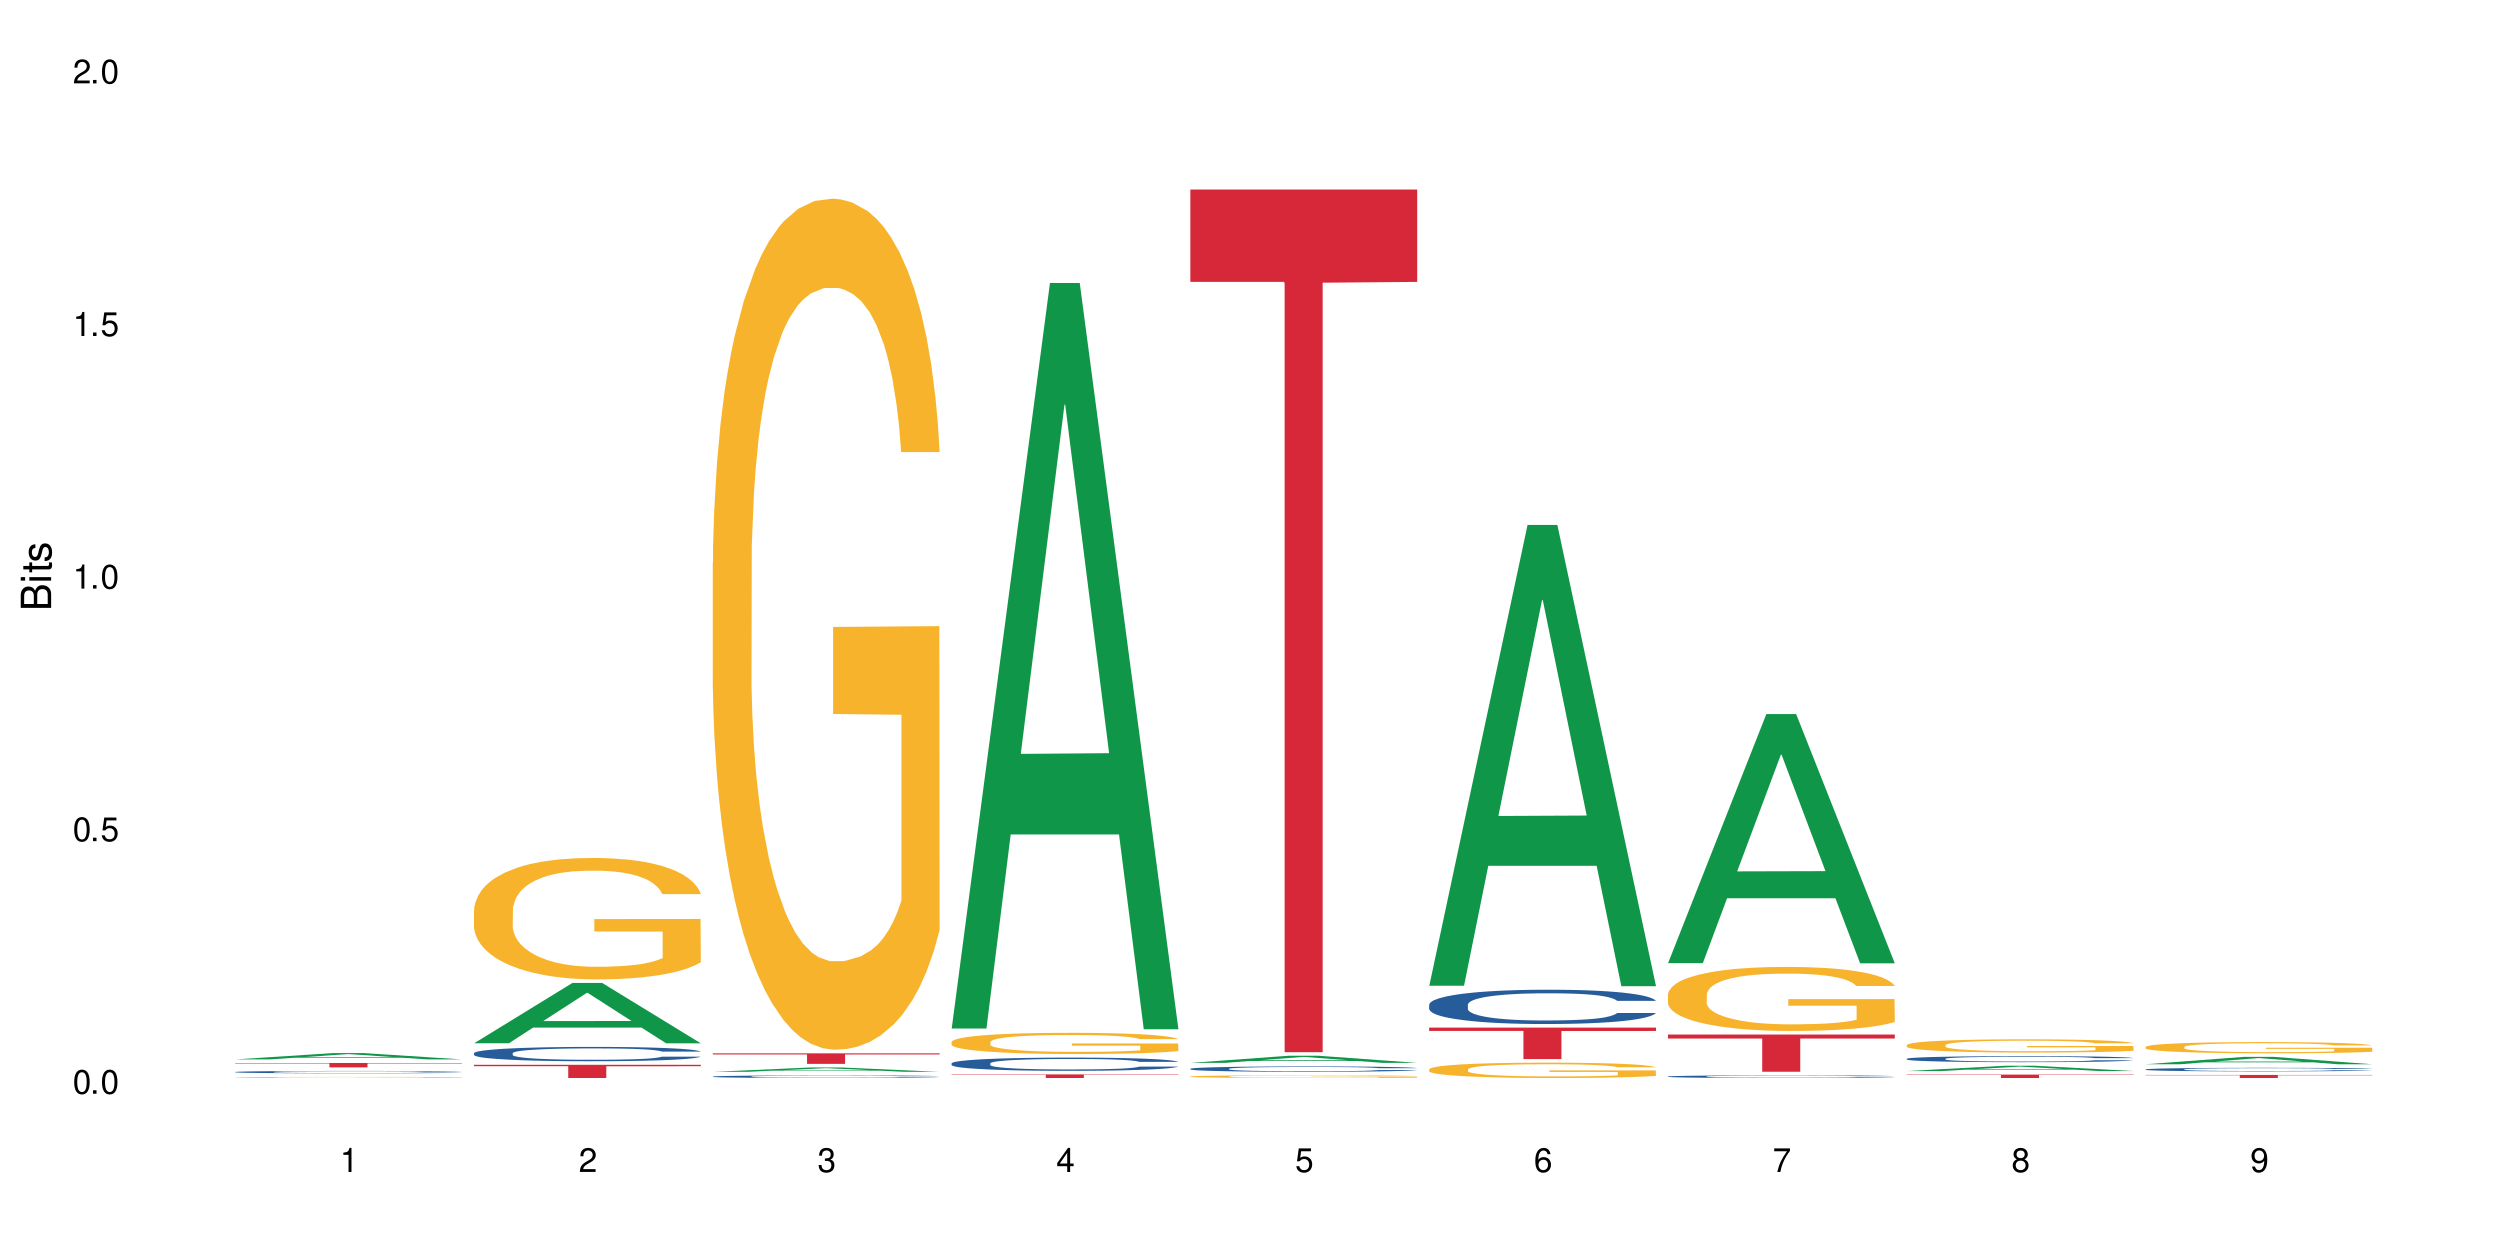<?xml version="1.0" encoding="UTF-8"?>
<svg xmlns="http://www.w3.org/2000/svg" xmlns:xlink="http://www.w3.org/1999/xlink" width="720" height="360" viewBox="0 0 720 360">
<defs>
<g>
<g id="glyph-0-0">
</g>
<g id="glyph-0-1">
<path d="M 2.641 -6.938 C 2 -6.938 1.422 -6.656 1.078 -6.172 C 0.641 -5.562 0.406 -4.641 0.406 -3.359 C 0.406 -1.016 1.188 0.219 2.641 0.219 C 4.078 0.219 4.859 -1.016 4.859 -3.297 C 4.859 -4.641 4.656 -5.547 4.203 -6.172 C 3.844 -6.656 3.281 -6.938 2.641 -6.938 Z M 2.641 -6.188 C 3.547 -6.188 4 -5.25 4 -3.375 C 4 -1.406 3.562 -0.484 2.625 -0.484 C 1.734 -0.484 1.281 -1.438 1.281 -3.344 C 1.281 -5.25 1.734 -6.188 2.641 -6.188 Z M 2.641 -6.188 "/>
</g>
<g id="glyph-0-2">
<path d="M 1.828 -1 L 0.828 -1 L 0.828 0 L 1.828 0 Z M 1.828 -1 "/>
</g>
<g id="glyph-0-3">
<path d="M 4.562 -6.797 L 1.062 -6.797 L 0.547 -3.094 L 1.328 -3.094 C 1.719 -3.562 2.047 -3.734 2.578 -3.734 C 3.484 -3.734 4.062 -3.109 4.062 -2.094 C 4.062 -1.125 3.484 -0.531 2.578 -0.531 C 1.828 -0.531 1.375 -0.906 1.188 -1.672 L 0.328 -1.672 C 0.453 -1.109 0.547 -0.844 0.75 -0.594 C 1.125 -0.078 1.828 0.219 2.594 0.219 C 3.969 0.219 4.922 -0.781 4.922 -2.219 C 4.922 -3.562 4.031 -4.484 2.719 -4.484 C 2.25 -4.484 1.859 -4.359 1.469 -4.062 L 1.734 -5.969 L 4.562 -5.969 Z M 4.562 -6.797 "/>
</g>
<g id="glyph-0-4">
<path d="M 2.484 -4.938 L 2.484 0 L 3.328 0 L 3.328 -6.938 L 2.766 -6.938 C 2.469 -5.875 2.281 -5.734 0.984 -5.562 L 0.984 -4.938 Z M 2.484 -4.938 "/>
</g>
<g id="glyph-0-5">
<path d="M 4.859 -0.828 L 1.281 -0.828 C 1.359 -1.406 1.672 -1.781 2.5 -2.281 L 3.469 -2.828 C 4.406 -3.344 4.906 -4.062 4.906 -4.906 C 4.906 -5.484 4.672 -6.031 4.266 -6.406 C 3.859 -6.766 3.375 -6.938 2.719 -6.938 C 1.859 -6.938 1.219 -6.625 0.844 -6.031 C 0.609 -5.672 0.5 -5.234 0.484 -4.531 L 1.328 -4.531 C 1.359 -5.016 1.406 -5.281 1.531 -5.516 C 1.75 -5.938 2.188 -6.203 2.703 -6.203 C 3.469 -6.203 4.031 -5.641 4.031 -4.891 C 4.031 -4.344 3.719 -3.859 3.125 -3.516 L 2.234 -3 C 0.812 -2.172 0.406 -1.531 0.328 -0.016 L 4.859 -0.016 Z M 4.859 -0.828 "/>
</g>
<g id="glyph-0-6">
<path d="M 2.125 -3.188 L 2.578 -3.188 C 3.5 -3.188 3.984 -2.766 3.984 -1.922 C 3.984 -1.062 3.469 -0.531 2.594 -0.531 C 1.656 -0.531 1.203 -1 1.156 -2.016 L 0.312 -2.016 C 0.344 -1.453 0.438 -1.094 0.609 -0.781 C 0.953 -0.109 1.625 0.219 2.547 0.219 C 3.953 0.219 4.859 -0.625 4.859 -1.938 C 4.859 -2.828 4.516 -3.297 3.703 -3.594 C 4.344 -3.844 4.656 -4.328 4.656 -5.031 C 4.656 -6.219 3.875 -6.938 2.578 -6.938 C 1.203 -6.938 0.484 -6.172 0.453 -4.703 L 1.297 -4.703 C 1.312 -5.125 1.344 -5.359 1.453 -5.578 C 1.641 -5.969 2.062 -6.203 2.594 -6.203 C 3.344 -6.203 3.797 -5.75 3.797 -5 C 3.797 -4.516 3.609 -4.219 3.25 -4.047 C 3.016 -3.953 2.703 -3.922 2.125 -3.906 Z M 2.125 -3.188 "/>
</g>
<g id="glyph-0-7">
<path d="M 3.141 -1.672 L 3.141 0 L 3.984 0 L 3.984 -1.672 L 4.984 -1.672 L 4.984 -2.438 L 3.984 -2.438 L 3.984 -6.938 L 3.359 -6.938 L 0.266 -2.578 L 0.266 -1.672 Z M 3.141 -2.438 L 1 -2.438 L 3.141 -5.5 Z M 3.141 -2.438 "/>
</g>
<g id="glyph-0-8">
<path d="M 4.781 -5.125 C 4.609 -6.266 3.891 -6.938 2.844 -6.938 C 2.094 -6.938 1.422 -6.578 1.031 -5.953 C 0.594 -5.266 0.406 -4.422 0.406 -3.172 C 0.406 -2 0.578 -1.25 0.984 -0.641 C 1.359 -0.078 1.953 0.219 2.703 0.219 C 3.984 0.219 4.922 -0.75 4.922 -2.094 C 4.922 -3.375 4.062 -4.281 2.844 -4.281 C 2.172 -4.281 1.641 -4.031 1.281 -3.516 C 1.281 -5.234 1.828 -6.188 2.797 -6.188 C 3.391 -6.188 3.797 -5.797 3.938 -5.125 Z M 2.734 -3.531 C 3.547 -3.531 4.062 -2.953 4.062 -2.031 C 4.062 -1.156 3.484 -0.531 2.703 -0.531 C 1.922 -0.531 1.328 -1.188 1.328 -2.078 C 1.328 -2.938 1.906 -3.531 2.734 -3.531 Z M 2.734 -3.531 "/>
</g>
<g id="glyph-0-9">
<path d="M 4.984 -6.797 L 0.438 -6.797 L 0.438 -5.969 L 4.109 -5.969 C 2.5 -3.656 1.828 -2.234 1.328 0 L 2.219 0 C 2.594 -2.172 3.453 -4.047 4.984 -6.094 Z M 4.984 -6.797 "/>
</g>
<g id="glyph-0-10">
<path d="M 3.75 -3.656 C 4.469 -4.094 4.688 -4.438 4.688 -5.078 C 4.688 -6.172 3.844 -6.938 2.641 -6.938 C 1.438 -6.938 0.594 -6.172 0.594 -5.094 C 0.594 -4.438 0.812 -4.094 1.516 -3.656 C 0.734 -3.266 0.359 -2.703 0.359 -1.922 C 0.359 -0.656 1.281 0.219 2.641 0.219 C 3.984 0.219 4.922 -0.656 4.922 -1.922 C 4.922 -2.703 4.531 -3.266 3.75 -3.656 Z M 2.641 -6.188 C 3.359 -6.188 3.812 -5.75 3.812 -5.062 C 3.812 -4.406 3.344 -3.984 2.641 -3.984 C 1.922 -3.984 1.453 -4.406 1.453 -5.078 C 1.453 -5.75 1.922 -6.188 2.641 -6.188 Z M 2.641 -3.266 C 3.484 -3.266 4.062 -2.719 4.062 -1.906 C 4.062 -1.078 3.484 -0.531 2.625 -0.531 C 1.797 -0.531 1.219 -1.094 1.219 -1.906 C 1.219 -2.719 1.781 -3.266 2.641 -3.266 Z M 2.641 -3.266 "/>
</g>
<g id="glyph-0-11">
<path d="M 0.516 -1.578 C 0.672 -0.453 1.406 0.219 2.438 0.219 C 3.188 0.219 3.859 -0.141 4.266 -0.766 C 4.688 -1.453 4.891 -2.297 4.891 -3.547 C 4.891 -4.719 4.703 -5.453 4.312 -6.078 C 3.938 -6.641 3.344 -6.938 2.594 -6.938 C 1.297 -6.938 0.359 -5.969 0.359 -4.625 C 0.359 -3.344 1.234 -2.453 2.453 -2.453 C 3.094 -2.453 3.578 -2.672 4.016 -3.203 C 4 -1.484 3.469 -0.531 2.5 -0.531 C 1.906 -0.531 1.484 -0.906 1.359 -1.578 Z M 2.578 -6.203 C 3.375 -6.203 3.969 -5.531 3.969 -4.641 C 3.969 -3.797 3.391 -3.188 2.547 -3.188 C 1.734 -3.188 1.234 -3.766 1.234 -4.688 C 1.234 -5.562 1.797 -6.203 2.578 -6.203 Z M 2.578 -6.203 "/>
</g>
<g id="glyph-1-0">
</g>
<g id="glyph-1-1">
<path d="M 0 -0.953 L 0 -4.891 C 0 -5.719 -0.234 -6.344 -0.734 -6.797 C -1.188 -7.234 -1.812 -7.469 -2.5 -7.469 C -3.547 -7.469 -4.188 -7 -4.625 -5.875 C -4.984 -6.688 -5.625 -7.094 -6.531 -7.094 C -7.172 -7.094 -7.734 -6.859 -8.141 -6.391 C -8.562 -5.922 -8.75 -5.344 -8.75 -4.5 L -8.75 -0.953 Z M -4.984 -2.062 L -7.766 -2.062 L -7.766 -4.219 C -7.766 -4.844 -7.688 -5.203 -7.453 -5.5 C -7.219 -5.812 -6.859 -5.969 -6.375 -5.969 C -5.891 -5.969 -5.531 -5.812 -5.297 -5.5 C -5.062 -5.203 -4.984 -4.844 -4.984 -4.219 Z M -0.984 -2.062 L -4 -2.062 L -4 -4.781 C -4 -5.766 -3.438 -6.359 -2.484 -6.359 C -1.547 -6.359 -0.984 -5.766 -0.984 -4.781 Z M -0.984 -2.062 "/>
</g>
<g id="glyph-1-2">
<path d="M -6.281 -1.797 L -6.281 -0.797 L 0 -0.797 L 0 -1.797 Z M -8.75 -1.797 L -8.75 -0.797 L -7.484 -0.797 L -7.484 -1.797 Z M -8.75 -1.797 "/>
</g>
<g id="glyph-1-3">
<path d="M -6.281 -3.047 L -6.281 -2.016 L -8.016 -2.016 L -8.016 -1.016 L -6.281 -1.016 L -6.281 -0.172 L -5.469 -0.172 L -5.469 -1.016 L -0.719 -1.016 C -0.078 -1.016 0.281 -1.453 0.281 -2.234 C 0.281 -2.5 0.25 -2.719 0.188 -3.047 L -0.641 -3.047 C -0.609 -2.906 -0.594 -2.766 -0.594 -2.562 C -0.594 -2.141 -0.719 -2.016 -1.156 -2.016 L -5.469 -2.016 L -5.469 -3.047 Z M -6.281 -3.047 "/>
</g>
<g id="glyph-1-4">
<path d="M -4.531 -5.25 C -5.766 -5.25 -6.469 -4.422 -6.469 -2.969 C -6.469 -1.516 -5.719 -0.562 -4.547 -0.562 C -3.562 -0.562 -3.094 -1.062 -2.734 -2.562 L -2.516 -3.484 C -2.344 -4.188 -2.094 -4.469 -1.641 -4.469 C -1.047 -4.469 -0.641 -3.875 -0.641 -3 C -0.641 -2.453 -0.797 -2 -1.062 -1.75 C -1.25 -1.594 -1.422 -1.531 -1.875 -1.469 L -1.875 -0.406 C -0.422 -0.453 0.281 -1.266 0.281 -2.922 C 0.281 -4.5 -0.5 -5.516 -1.719 -5.516 C -2.656 -5.516 -3.172 -4.984 -3.469 -3.734 L -3.703 -2.766 C -3.891 -1.953 -4.156 -1.609 -4.594 -1.609 C -5.188 -1.609 -5.547 -2.125 -5.547 -2.938 C -5.547 -3.75 -5.203 -4.172 -4.531 -4.203 Z M -4.531 -5.25 "/>
</g>
</g>
</defs>
<rect x="-72" y="-36" width="864" height="432" fill="rgb(100%, 100%, 100%)" fill-opacity="1"/>
<path fill-rule="nonzero" fill="rgb(6.275%, 58.824%, 28.235%)" fill-opacity="1" d="M 67.73 305.109 L 67.801 305.109 L 96.07 303.281 L 104.656 303.281 L 133.066 305.113 L 123.082 305.113 L 115.965 304.633 L 84.762 304.633 L 77.781 305.109 L 67.73 305.109 L 87.766 304.438 L 113.102 304.434 L 100.469 303.582 L 100.328 303.578 L 100.188 303.582 L 87.695 304.434 L 87.766 304.438 Z M 67.73 305.109 "/>
<path fill-rule="nonzero" fill="rgb(14.51%, 36.078%, 60%)" fill-opacity="1" d="M 67.73 308.73 L 67.812 308.73 L 67.812 308.715 L 68.051 308.691 L 68.605 308.66 L 69.164 308.641 L 70.598 308.605 L 72.59 308.566 L 74.664 308.539 L 76.176 308.523 L 77.531 308.512 L 80.637 308.488 L 82.629 308.477 L 84.781 308.465 L 87.41 308.453 L 89.324 308.449 L 93.625 308.438 L 96.812 308.434 L 107.809 308.434 L 110.117 308.438 L 112.668 308.441 L 114.82 308.449 L 118.562 308.461 L 121.91 308.48 L 123.426 308.488 L 125.816 308.508 L 127.648 308.527 L 128.922 308.543 L 130.355 308.566 L 131.629 308.598 L 132.586 308.629 L 133.066 308.656 L 121.91 308.656 L 121.352 308.629 L 120.715 308.609 L 119.52 308.586 L 118.324 308.566 L 116.652 308.547 L 115.137 308.535 L 113.066 308.523 L 111.234 308.516 L 109.32 308.512 L 107.488 308.508 L 103.984 308.504 L 98.406 308.504 L 95.297 308.512 L 93.625 308.516 L 91.234 308.523 L 89.562 308.531 L 87.57 308.543 L 86.215 308.555 L 84.543 308.57 L 83.348 308.586 L 81.992 308.605 L 81.195 308.621 L 80.48 308.641 L 79.84 308.66 L 79.363 308.684 L 79.043 308.707 L 78.887 308.73 L 78.887 308.828 L 79.043 308.848 L 79.441 308.875 L 80.48 308.914 L 81.992 308.949 L 83.746 308.973 L 85.418 308.992 L 86.375 309 L 87.648 309.012 L 89.641 309.023 L 92.512 309.035 L 94.184 309.043 L 96.734 309.047 L 99.363 309.051 L 102.867 309.051 L 105.977 309.047 L 108.047 309.043 L 110.199 309.039 L 113.145 309.027 L 114.98 309.02 L 116.57 309.008 L 117.766 308.996 L 118.562 308.984 L 119.758 308.965 L 120.715 308.941 L 121.434 308.922 L 121.91 308.898 L 133.066 308.898 L 132.586 308.926 L 131.871 308.949 L 131.152 308.969 L 130.039 308.988 L 128.762 309.008 L 126.93 309.031 L 125.418 309.047 L 123.426 309.062 L 121.59 309.074 L 119.602 309.086 L 116.652 309.098 L 114.738 309.102 L 112.668 309.109 L 110.199 309.113 L 107.09 309.117 L 103.746 309.121 L 97.289 309.121 L 94.82 309.117 L 91.555 309.113 L 87.492 309.102 L 84.543 309.09 L 82.23 309.078 L 80.238 309.062 L 78.008 309.047 L 75.141 309.02 L 73.387 308.996 L 72.191 308.98 L 70.84 308.957 L 69.883 308.934 L 68.766 308.898 L 67.969 308.855 L 67.73 308.82 Z M 67.73 308.73 "/>
<path fill-rule="nonzero" fill="rgb(96.863%, 70.196%, 16.863%)" fill-opacity="1" d="M 67.73 310.285 L 67.812 310.285 L 67.812 310.281 L 68.129 310.266 L 68.926 310.25 L 69.961 310.234 L 71.078 310.223 L 71.793 310.215 L 72.988 310.207 L 74.023 310.199 L 76.656 310.188 L 80 310.176 L 81.832 310.172 L 83.906 310.164 L 86.852 310.16 L 88.207 310.156 L 92.352 310.152 L 97.051 310.148 L 104.621 310.148 L 107.887 310.152 L 112.348 310.152 L 114.898 310.156 L 116.891 310.16 L 118.961 310.164 L 121.512 310.168 L 123.902 310.176 L 125.816 310.184 L 127.727 310.191 L 129.32 310.203 L 130.676 310.211 L 131.871 310.223 L 132.586 310.234 L 133.066 310.246 L 121.988 310.246 L 121.352 310.234 L 120.637 310.227 L 119.441 310.215 L 118.246 310.211 L 117.051 310.203 L 114.82 310.195 L 112.906 310.191 L 110.516 310.188 L 108.207 310.184 L 95.938 310.184 L 93.707 310.188 L 92.113 310.188 L 89.879 310.195 L 88.527 310.195 L 87.73 310.199 L 85.34 310.207 L 83.746 310.215 L 82.871 310.223 L 81.754 310.23 L 80.957 310.238 L 80.082 310.25 L 79.602 310.258 L 78.965 310.277 L 78.887 310.332 L 79.125 310.344 L 79.602 310.355 L 80.238 310.367 L 81.195 310.375 L 82.152 310.387 L 83.824 310.395 L 85.258 310.402 L 86.375 310.41 L 88.527 310.418 L 89.402 310.418 L 91.473 310.426 L 93.625 310.43 L 96.254 310.434 L 110.277 310.434 L 113.305 310.43 L 115.379 310.43 L 116.73 310.426 L 118.406 310.422 L 119.602 310.422 L 120.715 310.418 L 122.07 310.414 L 122.07 310.344 L 102.391 310.344 L 102.391 310.309 L 132.984 310.309 L 133.066 310.422 L 131.391 310.43 L 129.32 310.438 L 127.328 310.445 L 125.258 310.449 L 122.309 310.457 L 119.918 310.461 L 116.254 310.465 L 112.906 310.465 L 109.402 310.469 L 99.363 310.469 L 95.855 310.465 L 93.066 310.465 L 90.52 310.461 L 87.969 310.457 L 84.781 310.453 L 82.711 310.445 L 80.559 310.441 L 78.406 310.434 L 76.496 310.426 L 75.219 310.418 L 73.945 310.41 L 72.59 310.402 L 71.316 310.395 L 70.359 310.383 L 69.484 310.375 L 68.211 310.352 L 67.891 310.34 L 67.73 310.332 Z M 67.73 310.285 "/>
<path fill-rule="nonzero" fill="rgb(83.922%, 15.686%, 22.353%)" fill-opacity="1" d="M 67.73 306.141 L 133.066 306.141 L 133.066 306.277 L 105.836 306.277 L 105.836 307.406 L 94.879 307.406 L 94.879 306.277 L 67.73 306.277 Z M 67.73 306.141 "/>
<path fill-rule="nonzero" fill="rgb(6.275%, 58.824%, 28.235%)" fill-opacity="1" d="M 136.504 300.469 L 136.574 300.453 L 164.844 283.094 L 173.43 283.094 L 201.836 300.484 L 191.855 300.484 L 184.738 295.945 L 153.535 295.945 L 146.555 300.469 L 136.504 300.469 L 156.535 294.066 L 181.875 294.051 L 169.242 285.938 L 169.102 285.918 L 168.961 285.969 L 156.469 294.051 L 156.535 294.066 Z M 136.504 300.469 "/>
<path fill-rule="nonzero" fill="rgb(14.51%, 36.078%, 60%)" fill-opacity="1" d="M 136.504 303.309 L 136.582 303.305 L 136.582 303.215 L 136.824 303.07 L 137.379 302.891 L 137.938 302.766 L 139.371 302.543 L 141.363 302.328 L 143.434 302.164 L 144.949 302.062 L 146.305 301.988 L 149.41 301.848 L 151.402 301.777 L 153.555 301.715 L 156.184 301.648 L 158.098 301.613 L 162.398 301.551 L 165.586 301.523 L 168.055 301.516 L 173.395 301.516 L 176.582 301.527 L 178.891 301.547 L 181.441 301.578 L 183.594 301.613 L 187.336 301.695 L 190.684 301.801 L 192.195 301.859 L 194.586 301.977 L 196.418 302.09 L 197.695 302.188 L 199.129 302.328 L 200.402 302.496 L 201.359 302.691 L 201.836 302.852 L 190.684 302.852 L 190.125 302.703 L 189.488 302.586 L 188.293 302.43 L 187.098 302.32 L 185.426 302.211 L 183.91 302.141 L 181.84 302.066 L 180.008 302.023 L 178.094 301.988 L 176.262 301.965 L 172.758 301.945 L 168.691 301.945 L 167.18 301.949 L 164.07 301.98 L 162.398 302.008 L 160.008 302.059 L 158.336 302.109 L 156.344 302.184 L 154.988 302.25 L 153.316 302.348 L 152.121 302.434 L 150.766 302.559 L 149.969 302.652 L 149.25 302.758 L 148.613 302.883 L 148.137 303.016 L 147.816 303.152 L 147.66 303.289 L 147.66 303.875 L 147.816 304.008 L 148.215 304.168 L 149.25 304.398 L 150.766 304.598 L 152.52 304.758 L 154.191 304.871 L 155.148 304.922 L 156.422 304.98 L 158.414 305.059 L 161.281 305.133 L 162.957 305.164 L 165.504 305.195 L 168.137 305.207 L 171.641 305.207 L 174.746 305.195 L 176.82 305.176 L 178.973 305.145 L 181.918 305.082 L 183.75 305.02 L 185.344 304.949 L 186.539 304.875 L 187.336 304.816 L 188.531 304.699 L 189.488 304.57 L 190.203 304.441 L 190.684 304.312 L 201.836 304.312 L 201.359 304.461 L 200.645 304.609 L 199.926 304.719 L 198.809 304.852 L 197.535 304.969 L 195.703 305.098 L 194.188 305.188 L 192.195 305.281 L 190.363 305.352 L 188.371 305.414 L 185.426 305.492 L 183.512 305.527 L 181.441 305.562 L 178.973 305.594 L 175.863 305.621 L 172.516 305.633 L 169.41 305.637 L 166.062 305.633 L 163.594 305.617 L 160.328 305.582 L 156.262 305.516 L 153.316 305.441 L 151.004 305.371 L 149.012 305.297 L 146.781 305.195 L 143.914 305.027 L 142.16 304.898 L 140.965 304.793 L 139.609 304.648 L 138.656 304.516 L 137.539 304.305 L 136.742 304.035 L 136.504 303.828 Z M 136.504 303.309 "/>
<path fill-rule="nonzero" fill="rgb(96.863%, 70.196%, 16.863%)" fill-opacity="1" d="M 136.504 262.074 L 136.582 262.039 L 136.582 261.402 L 136.902 259.965 L 137.699 257.984 L 138.734 256.355 L 139.852 255.078 L 140.566 254.406 L 141.762 253.449 L 142.797 252.746 L 145.426 251.309 L 148.773 249.969 L 150.605 249.391 L 152.68 248.848 L 155.625 248.242 L 156.98 248.02 L 161.125 247.508 L 165.824 247.188 L 171.004 247.094 L 173.395 247.125 L 176.66 247.254 L 181.121 247.605 L 183.672 247.922 L 185.664 248.242 L 187.734 248.656 L 190.285 249.297 L 192.676 250.062 L 194.586 250.828 L 196.5 251.789 L 198.094 252.809 L 199.449 253.93 L 200.645 255.27 L 201.359 256.387 L 201.836 257.504 L 190.762 257.504 L 190.125 256.387 L 189.41 255.523 L 188.215 254.473 L 187.02 253.703 L 185.824 253.098 L 183.594 252.266 L 181.68 251.754 L 179.289 251.309 L 176.98 251.02 L 174.348 250.828 L 172.758 250.766 L 168.535 250.766 L 164.707 250.988 L 162.477 251.246 L 160.883 251.5 L 158.652 251.98 L 157.301 252.363 L 156.504 252.617 L 154.113 253.609 L 152.52 254.504 L 151.641 255.109 L 150.527 256.066 L 149.73 256.93 L 148.852 258.207 L 148.375 259.164 L 147.738 261.336 L 147.66 267.086 L 147.898 268.301 L 148.375 269.609 L 149.012 270.762 L 149.969 271.973 L 150.926 272.898 L 152.598 274.145 L 154.031 274.977 L 155.148 275.52 L 157.301 276.383 L 158.176 276.668 L 160.246 277.242 L 162.398 277.691 L 165.027 278.074 L 167.02 278.266 L 170.207 278.426 L 174.27 278.426 L 179.051 278.234 L 182.078 277.977 L 184.148 277.723 L 185.504 277.5 L 187.176 277.148 L 188.371 276.828 L 189.488 276.477 L 190.844 275.934 L 190.844 268.301 L 171.164 268.27 L 171.164 264.691 L 201.758 264.66 L 201.836 277.148 L 200.164 278.012 L 198.094 278.84 L 196.102 279.48 L 194.031 280.023 L 191.082 280.629 L 188.691 281.012 L 185.027 281.461 L 181.68 281.746 L 178.176 281.938 L 175.066 282.035 L 171.402 282.066 L 168.137 282.004 L 164.629 281.812 L 161.84 281.555 L 159.289 281.234 L 156.742 280.82 L 153.555 280.148 L 151.484 279.605 L 149.332 278.938 L 147.18 278.137 L 145.27 277.277 L 143.992 276.605 L 142.719 275.84 L 141.363 274.879 L 140.09 273.793 L 139.133 272.805 L 138.258 271.688 L 137.617 270.633 L 136.98 269.195 L 136.664 268.047 L 136.504 267.055 Z M 136.504 262.074 "/>
<path fill-rule="nonzero" fill="rgb(83.922%, 15.686%, 22.353%)" fill-opacity="1" d="M 136.504 306.668 L 201.836 306.668 L 201.836 307.074 L 174.609 307.078 L 174.609 310.469 L 163.652 310.469 L 163.652 307.082 L 163.496 307.074 L 136.504 307.074 Z M 136.504 306.668 "/>
<path fill-rule="nonzero" fill="rgb(6.275%, 58.824%, 28.235%)" fill-opacity="1" d="M 205.277 308.688 L 205.348 308.688 L 233.617 307.426 L 242.203 307.426 L 270.609 308.688 L 260.629 308.688 L 253.508 308.359 L 222.309 308.359 L 215.328 308.688 L 205.277 308.688 L 225.309 308.223 L 250.648 308.223 L 238.012 307.633 L 237.875 307.633 L 237.734 307.637 L 225.238 308.223 L 225.309 308.223 Z M 205.277 308.688 "/>
<path fill-rule="nonzero" fill="rgb(14.51%, 36.078%, 60%)" fill-opacity="1" d="M 205.277 310.043 L 205.355 310.043 L 205.355 310.027 L 205.594 310 L 206.152 309.969 L 206.711 309.945 L 208.145 309.902 L 210.137 309.863 L 212.207 309.836 L 213.723 309.816 L 215.078 309.805 L 218.184 309.777 L 220.176 309.766 L 222.328 309.754 L 224.957 309.742 L 226.867 309.734 L 231.172 309.723 L 234.359 309.719 L 236.828 309.715 L 242.168 309.715 L 245.352 309.719 L 247.664 309.723 L 250.215 309.727 L 252.363 309.734 L 256.109 309.75 L 259.457 309.77 L 260.969 309.781 L 263.359 309.801 L 265.191 309.82 L 266.469 309.84 L 267.902 309.863 L 269.176 309.895 L 270.133 309.93 L 270.609 309.961 L 259.457 309.961 L 258.898 309.934 L 258.262 309.91 L 257.066 309.883 L 255.871 309.863 L 254.195 309.844 L 252.684 309.832 L 250.613 309.816 L 248.777 309.809 L 246.867 309.805 L 245.035 309.801 L 241.527 309.793 L 237.465 309.793 L 235.953 309.797 L 232.844 309.801 L 231.172 309.805 L 228.781 309.816 L 227.109 309.824 L 225.117 309.84 L 223.762 309.852 L 222.09 309.867 L 220.895 309.883 L 219.539 309.906 L 218.742 309.926 L 218.023 309.941 L 217.387 309.965 L 216.91 309.988 L 216.59 310.016 L 216.43 310.039 L 216.43 310.148 L 216.59 310.172 L 216.988 310.199 L 218.023 310.242 L 219.539 310.277 L 221.293 310.309 L 222.965 310.328 L 223.922 310.34 L 225.195 310.348 L 227.188 310.363 L 230.055 310.375 L 231.73 310.383 L 234.277 310.387 L 236.906 310.391 L 240.414 310.391 L 243.52 310.387 L 245.594 310.383 L 247.742 310.379 L 250.691 310.367 L 252.523 310.355 L 254.117 310.344 L 255.312 310.328 L 256.109 310.32 L 257.305 310.297 L 258.262 310.273 L 258.977 310.25 L 259.457 310.227 L 270.609 310.227 L 270.133 310.254 L 269.414 310.281 L 268.699 310.301 L 267.582 310.324 L 266.309 310.348 L 264.477 310.371 L 262.961 310.387 L 260.969 310.402 L 259.137 310.418 L 257.145 310.43 L 254.195 310.441 L 252.285 310.449 L 250.215 310.453 L 247.742 310.461 L 244.637 310.465 L 241.289 310.469 L 234.836 310.469 L 232.367 310.465 L 229.098 310.457 L 225.035 310.445 L 222.09 310.434 L 219.777 310.418 L 217.785 310.406 L 215.555 310.387 L 212.688 310.355 L 210.934 310.332 L 209.738 310.316 L 208.383 310.289 L 207.426 310.266 L 206.312 310.227 L 205.516 310.176 L 205.277 310.137 Z M 205.277 310.043 "/>
<path fill-rule="nonzero" fill="rgb(96.863%, 70.196%, 16.863%)" fill-opacity="1" d="M 205.277 162.199 L 205.355 161.973 L 205.355 157.496 L 205.676 147.422 L 206.473 133.543 L 207.508 122.129 L 208.621 113.172 L 209.34 108.473 L 210.535 101.758 L 211.57 96.832 L 214.199 86.758 L 217.547 77.355 L 219.379 73.328 L 221.449 69.52 L 224.398 65.27 L 225.754 63.699 L 229.895 60.121 L 234.598 57.879 L 239.777 57.211 L 242.168 57.434 L 245.434 58.328 L 249.895 60.789 L 252.445 63.031 L 254.438 65.27 L 256.508 68.18 L 259.059 72.656 L 261.449 78.027 L 263.359 83.402 L 265.273 90.117 L 266.867 97.281 L 268.219 105.113 L 269.414 114.516 L 270.133 122.352 L 270.609 130.188 L 259.535 130.188 L 258.898 122.352 L 258.18 116.309 L 256.984 108.922 L 255.789 103.547 L 254.594 99.293 L 252.363 93.473 L 250.453 89.891 L 248.062 86.758 L 245.75 84.742 L 243.121 83.402 L 241.527 82.953 L 237.305 82.953 L 233.48 84.52 L 231.25 86.309 L 229.656 88.102 L 227.426 91.461 L 226.07 94.145 L 225.273 95.938 L 222.883 102.875 L 221.293 109.145 L 220.414 113.398 L 219.301 120.113 L 218.504 126.156 L 217.625 135.109 L 217.148 141.828 L 216.512 157.051 L 216.43 197.344 L 216.672 205.852 L 217.148 215.027 L 217.785 223.086 L 218.742 231.594 L 219.699 238.086 L 221.371 246.816 L 222.805 252.637 L 223.922 256.441 L 226.07 262.484 L 226.949 264.5 L 229.02 268.527 L 231.172 271.664 L 233.801 274.348 L 235.793 275.691 L 238.98 276.812 L 243.043 276.812 L 247.824 275.469 L 250.852 273.68 L 252.922 271.887 L 254.277 270.32 L 255.949 267.859 L 257.145 265.621 L 258.262 263.156 L 259.613 259.352 L 259.613 205.852 L 239.934 205.625 L 239.934 180.555 L 270.531 180.328 L 270.609 267.859 L 268.938 273.902 L 266.867 279.723 L 264.875 284.199 L 262.801 288.004 L 259.855 292.258 L 257.465 294.945 L 253.801 298.078 L 250.453 300.094 L 246.945 301.438 L 243.84 302.109 L 240.176 302.332 L 236.906 301.883 L 233.402 300.539 L 230.613 298.75 L 228.062 296.512 L 225.516 293.602 L 222.328 288.898 L 220.254 285.094 L 218.105 280.395 L 215.953 274.797 L 214.039 268.754 L 212.766 264.051 L 211.492 258.68 L 210.137 251.965 L 208.863 244.352 L 207.906 237.414 L 207.027 229.578 L 206.391 222.191 L 205.754 212.117 L 205.438 204.059 L 205.277 197.121 Z M 205.277 162.199 "/>
<path fill-rule="nonzero" fill="rgb(83.922%, 15.686%, 22.353%)" fill-opacity="1" d="M 205.277 303.359 L 270.609 303.359 L 270.609 303.684 L 243.383 303.688 L 243.383 306.398 L 232.426 306.398 L 232.426 303.691 L 232.266 303.684 L 205.277 303.684 Z M 205.277 303.359 "/>
<path fill-rule="nonzero" fill="rgb(6.275%, 58.824%, 28.235%)" fill-opacity="1" d="M 274.051 296.223 L 274.117 296.023 L 302.387 81.508 L 310.973 81.508 L 339.383 296.426 L 329.402 296.426 L 322.281 240.324 L 291.082 240.324 L 284.102 296.223 L 274.051 296.223 L 294.082 217.117 L 319.422 216.914 L 306.785 116.621 L 306.645 116.418 L 306.508 117.023 L 294.012 216.914 L 294.082 217.117 Z M 274.051 296.223 "/>
<path fill-rule="nonzero" fill="rgb(14.51%, 36.078%, 60%)" fill-opacity="1" d="M 274.051 306.246 L 274.129 306.242 L 274.129 306.16 L 274.367 306.027 L 274.926 305.859 L 275.484 305.746 L 276.918 305.539 L 278.91 305.34 L 280.98 305.188 L 282.496 305.098 L 283.848 305.027 L 286.957 304.898 L 288.949 304.832 L 291.102 304.773 L 293.73 304.715 L 295.641 304.68 L 299.945 304.625 L 303.129 304.602 L 305.602 304.59 L 310.938 304.59 L 314.125 304.605 L 316.438 304.621 L 318.984 304.648 L 321.137 304.68 L 324.883 304.758 L 328.23 304.855 L 329.742 304.91 L 332.133 305.02 L 333.965 305.121 L 335.238 305.211 L 336.676 305.34 L 337.949 305.496 L 338.906 305.676 L 339.383 305.824 L 328.23 305.824 L 327.672 305.688 L 327.035 305.578 L 325.84 305.434 L 324.645 305.336 L 322.969 305.234 L 321.457 305.168 L 319.383 305.102 L 317.551 305.059 L 315.641 305.027 L 313.809 305.008 L 310.301 304.988 L 306.238 304.988 L 304.723 304.992 L 301.617 305.02 L 299.945 305.047 L 297.555 305.094 L 295.879 305.141 L 293.887 305.211 L 292.535 305.27 L 290.859 305.359 L 289.664 305.438 L 288.312 305.555 L 287.516 305.641 L 286.797 305.738 L 286.16 305.852 L 285.684 305.977 L 285.363 306.102 L 285.203 306.23 L 285.203 306.77 L 285.363 306.895 L 285.762 307.039 L 286.797 307.25 L 288.312 307.438 L 290.062 307.582 L 291.738 307.688 L 292.691 307.734 L 293.969 307.793 L 295.961 307.859 L 298.828 307.93 L 300.5 307.957 L 303.051 307.984 L 305.68 308 L 309.188 308 L 312.293 307.984 L 314.363 307.969 L 316.516 307.941 L 319.465 307.883 L 321.297 307.824 L 322.891 307.762 L 324.086 307.695 L 324.883 307.637 L 326.078 307.531 L 327.035 307.41 L 327.75 307.289 L 328.23 307.172 L 339.383 307.172 L 338.906 307.312 L 338.188 307.445 L 337.473 307.547 L 336.355 307.668 L 335.082 307.777 L 333.25 307.898 L 331.734 307.98 L 329.742 308.066 L 327.91 308.133 L 325.918 308.191 L 322.969 308.262 L 321.059 308.297 L 318.984 308.328 L 316.516 308.355 L 313.41 308.379 L 310.062 308.395 L 306.957 308.398 L 303.609 308.391 L 301.141 308.375 L 297.871 308.344 L 293.809 308.281 L 290.859 308.215 L 288.551 308.148 L 286.559 308.078 L 284.328 307.984 L 281.457 307.832 L 279.707 307.715 L 278.512 307.617 L 277.156 307.48 L 276.199 307.359 L 275.086 307.164 L 274.289 306.918 L 274.051 306.727 Z M 274.051 306.246 "/>
<path fill-rule="nonzero" fill="rgb(96.863%, 70.196%, 16.863%)" fill-opacity="1" d="M 274.051 300.07 L 274.129 300.062 L 274.129 299.953 L 274.449 299.703 L 275.246 299.355 L 276.281 299.07 L 277.395 298.848 L 278.113 298.73 L 279.309 298.562 L 280.344 298.441 L 282.973 298.188 L 286.32 297.953 L 288.152 297.855 L 290.223 297.762 L 293.172 297.652 L 294.527 297.613 L 298.668 297.527 L 303.371 297.469 L 308.547 297.453 L 310.938 297.457 L 314.207 297.48 L 318.668 297.543 L 321.219 297.598 L 323.207 297.652 L 325.281 297.727 L 327.832 297.84 L 330.219 297.973 L 332.133 298.105 L 334.043 298.273 L 335.637 298.453 L 336.992 298.648 L 338.188 298.883 L 338.906 299.078 L 339.383 299.273 L 328.309 299.273 L 327.672 299.078 L 326.953 298.926 L 325.758 298.742 L 324.562 298.609 L 323.367 298.5 L 321.137 298.355 L 319.227 298.266 L 316.836 298.188 L 314.523 298.141 L 311.895 298.105 L 310.301 298.094 L 306.078 298.094 L 302.254 298.133 L 300.023 298.18 L 298.43 298.223 L 296.199 298.305 L 294.844 298.375 L 294.047 298.418 L 291.656 298.59 L 290.062 298.746 L 289.188 298.852 L 288.07 299.02 L 287.273 299.172 L 286.398 299.395 L 285.922 299.562 L 285.285 299.941 L 285.203 300.945 L 285.441 301.156 L 285.922 301.387 L 286.559 301.586 L 287.516 301.801 L 288.469 301.961 L 290.145 302.18 L 291.578 302.324 L 292.691 302.418 L 294.844 302.57 L 295.723 302.621 L 297.793 302.719 L 299.945 302.797 L 302.574 302.863 L 304.566 302.898 L 307.75 302.926 L 311.816 302.926 L 316.598 302.895 L 319.625 302.848 L 321.695 302.805 L 323.051 302.766 L 324.723 302.703 L 325.918 302.648 L 327.035 302.586 L 328.387 302.492 L 328.387 301.156 L 308.707 301.152 L 308.707 300.527 L 339.305 300.52 L 339.383 302.703 L 337.711 302.855 L 335.637 303 L 333.645 303.109 L 331.574 303.203 L 328.625 303.312 L 326.238 303.379 L 322.57 303.457 L 319.227 303.508 L 315.719 303.539 L 312.613 303.555 L 308.945 303.562 L 305.68 303.551 L 302.176 303.516 L 299.387 303.473 L 296.836 303.418 L 294.285 303.344 L 291.102 303.227 L 289.027 303.133 L 286.875 303.016 L 284.727 302.875 L 282.812 302.727 L 281.539 302.609 L 280.266 302.473 L 278.91 302.309 L 277.633 302.117 L 276.68 301.945 L 275.801 301.75 L 275.164 301.566 L 274.527 301.312 L 274.207 301.113 L 274.051 300.941 Z M 274.051 300.07 "/>
<path fill-rule="nonzero" fill="rgb(83.922%, 15.686%, 22.353%)" fill-opacity="1" d="M 274.051 309.426 L 339.383 309.426 L 339.383 309.535 L 312.152 309.539 L 312.152 310.469 L 301.199 310.469 L 301.199 309.539 L 301.039 309.535 L 274.051 309.535 Z M 274.051 309.426 "/>
<path fill-rule="nonzero" fill="rgb(6.275%, 58.824%, 28.235%)" fill-opacity="1" d="M 342.82 306.105 L 342.891 306.102 L 371.16 304.055 L 379.746 304.055 L 408.156 306.105 L 398.176 306.105 L 391.055 305.57 L 359.852 305.57 L 352.875 306.105 L 342.82 306.105 L 362.855 305.348 L 388.191 305.348 L 375.559 304.391 L 375.418 304.387 L 375.281 304.395 L 362.785 305.348 L 362.855 305.348 Z M 342.82 306.105 "/>
<path fill-rule="nonzero" fill="rgb(14.51%, 36.078%, 60%)" fill-opacity="1" d="M 342.82 307.805 L 342.902 307.801 L 342.902 307.77 L 343.141 307.715 L 343.699 307.648 L 344.258 307.602 L 345.691 307.516 L 347.684 307.438 L 349.754 307.375 L 351.266 307.34 L 352.621 307.309 L 355.73 307.258 L 357.723 307.23 L 359.871 307.207 L 362.5 307.184 L 364.414 307.168 L 368.715 307.148 L 371.902 307.137 L 374.375 307.133 L 379.711 307.133 L 382.898 307.141 L 385.211 307.145 L 387.758 307.156 L 389.91 307.168 L 393.656 307.199 L 397 307.238 L 398.516 307.262 L 400.906 307.305 L 402.738 307.348 L 404.012 307.387 L 405.445 307.438 L 406.723 307.5 L 407.68 307.57 L 408.156 307.633 L 397 307.633 L 396.445 307.578 L 395.805 307.531 L 394.609 307.477 L 393.414 307.434 L 391.742 307.395 L 390.23 307.367 L 388.156 307.34 L 386.324 307.324 L 384.414 307.309 L 382.578 307.301 L 379.074 307.293 L 375.012 307.293 L 373.496 307.297 L 370.391 307.309 L 368.715 307.316 L 366.324 307.336 L 364.652 307.355 L 362.66 307.383 L 361.305 307.406 L 359.633 307.445 L 358.438 307.477 L 357.082 307.523 L 356.285 307.559 L 355.57 307.598 L 354.934 307.645 L 354.453 307.691 L 354.137 307.746 L 353.977 307.797 L 353.977 308.016 L 354.137 308.066 L 354.535 308.125 L 355.57 308.211 L 357.082 308.285 L 358.836 308.344 L 360.508 308.387 L 361.465 308.406 L 362.742 308.426 L 364.734 308.457 L 367.602 308.484 L 369.273 308.496 L 371.824 308.508 L 374.453 308.512 L 377.957 308.512 L 381.066 308.508 L 383.137 308.5 L 385.289 308.488 L 388.238 308.465 L 390.07 308.441 L 391.664 308.414 L 392.859 308.387 L 393.656 308.367 L 394.852 308.32 L 395.805 308.273 L 396.523 308.227 L 397 308.176 L 408.156 308.176 L 407.68 308.234 L 406.961 308.289 L 406.242 308.328 L 405.129 308.379 L 403.852 308.422 L 402.02 308.473 L 400.508 308.504 L 398.516 308.539 L 396.684 308.566 L 394.691 308.59 L 391.742 308.617 L 389.832 308.633 L 387.758 308.645 L 385.289 308.656 L 382.18 308.664 L 378.836 308.672 L 375.727 308.672 L 372.383 308.668 L 369.91 308.664 L 366.645 308.652 L 362.582 308.625 L 359.633 308.598 L 357.324 308.574 L 355.332 308.543 L 353.102 308.508 L 350.23 308.445 L 348.48 308.395 L 347.285 308.355 L 345.93 308.301 L 344.973 308.254 L 343.859 308.176 L 343.062 308.074 L 342.82 307.996 Z M 342.82 307.805 "/>
<path fill-rule="nonzero" fill="rgb(96.863%, 70.196%, 16.863%)" fill-opacity="1" d="M 342.82 310.027 L 342.902 310.027 L 342.902 310.016 L 343.219 309.984 L 344.016 309.938 L 345.051 309.902 L 346.168 309.875 L 346.887 309.859 L 348.082 309.84 L 349.117 309.824 L 351.746 309.793 L 355.094 309.762 L 356.926 309.75 L 358.996 309.738 L 361.945 309.727 L 363.297 309.719 L 367.441 309.707 L 372.141 309.703 L 377.32 309.699 L 379.711 309.699 L 382.977 309.703 L 387.441 309.711 L 389.988 309.719 L 391.98 309.727 L 394.055 309.734 L 396.602 309.75 L 398.992 309.766 L 400.906 309.781 L 402.816 309.805 L 404.41 309.824 L 405.766 309.852 L 406.961 309.879 L 407.68 309.902 L 408.156 309.93 L 397.082 309.93 L 396.445 309.902 L 395.727 309.887 L 394.531 309.863 L 393.336 309.844 L 392.141 309.832 L 389.91 309.812 L 387.996 309.801 L 385.609 309.793 L 383.297 309.785 L 380.668 309.781 L 374.852 309.781 L 371.027 309.785 L 368.797 309.793 L 367.203 309.797 L 364.973 309.809 L 363.617 309.816 L 362.82 309.82 L 360.43 309.844 L 358.836 309.863 L 357.961 309.875 L 356.844 309.898 L 356.047 309.918 L 355.172 309.945 L 354.695 309.965 L 354.055 310.012 L 353.977 310.141 L 354.215 310.168 L 354.695 310.195 L 355.332 310.219 L 356.285 310.246 L 357.242 310.266 L 358.918 310.293 L 360.352 310.312 L 361.465 310.324 L 363.617 310.344 L 364.492 310.352 L 366.566 310.363 L 368.715 310.371 L 371.344 310.383 L 373.336 310.387 L 380.59 310.387 L 385.367 310.383 L 388.395 310.379 L 390.469 310.375 L 391.824 310.367 L 393.496 310.359 L 394.691 310.355 L 395.805 310.348 L 397.16 310.332 L 397.16 310.168 L 377.48 310.164 L 377.48 310.086 L 408.074 310.086 L 408.156 310.359 L 406.484 310.379 L 404.41 310.398 L 402.418 310.41 L 400.348 310.422 L 397.398 310.438 L 395.008 310.445 L 391.344 310.457 L 387.996 310.461 L 384.492 310.465 L 381.387 310.469 L 374.453 310.469 L 370.949 310.465 L 368.16 310.457 L 363.059 310.441 L 359.871 310.426 L 357.801 310.414 L 355.648 310.398 L 353.5 310.383 L 351.586 310.363 L 350.312 310.348 L 349.035 310.332 L 347.684 310.312 L 346.406 310.285 L 345.449 310.266 L 344.574 310.242 L 343.938 310.219 L 343.301 310.188 L 342.98 310.16 L 342.82 310.137 Z M 342.82 310.027 "/>
<path fill-rule="nonzero" fill="rgb(83.922%, 15.686%, 22.353%)" fill-opacity="1" d="M 342.82 54.59 L 408.156 54.59 L 408.156 81.184 L 380.926 81.418 L 380.926 303.027 L 369.973 303.027 L 369.973 81.652 L 369.812 81.184 L 342.82 81.184 Z M 342.82 54.59 "/>
<path fill-rule="nonzero" fill="rgb(6.275%, 58.824%, 28.235%)" fill-opacity="1" d="M 411.594 283.895 L 411.664 283.77 L 439.934 151.184 L 448.52 151.184 L 476.93 284.016 L 466.945 284.016 L 459.828 249.344 L 428.625 249.344 L 421.645 283.895 L 411.594 283.895 L 431.629 235 L 456.965 234.875 L 444.332 172.887 L 444.191 172.762 L 444.051 173.137 L 431.559 234.875 L 431.629 235 Z M 411.594 283.895 "/>
<path fill-rule="nonzero" fill="rgb(14.51%, 36.078%, 60%)" fill-opacity="1" d="M 411.594 289.34 L 411.676 289.332 L 411.676 289.117 L 411.914 288.773 L 412.473 288.34 L 413.027 288.043 L 414.461 287.508 L 416.453 286.996 L 418.527 286.598 L 420.039 286.363 L 421.395 286.184 L 424.5 285.848 L 426.492 285.676 L 428.645 285.523 L 431.273 285.371 L 433.188 285.281 L 437.488 285.137 L 440.676 285.07 L 443.145 285.047 L 448.484 285.047 L 451.672 285.082 L 453.98 285.125 L 456.531 285.199 L 458.684 285.281 L 462.426 285.477 L 465.773 285.73 L 467.289 285.875 L 469.68 286.156 L 471.512 286.426 L 472.785 286.66 L 474.219 286.996 L 475.496 287.402 L 476.449 287.859 L 476.93 288.25 L 465.773 288.25 L 465.215 287.887 L 464.578 287.609 L 463.383 287.238 L 462.188 286.977 L 460.516 286.715 L 459 286.543 L 456.93 286.371 L 455.098 286.262 L 453.184 286.184 L 451.352 286.129 L 447.848 286.074 L 443.785 286.074 L 442.27 286.094 L 439.164 286.164 L 437.488 286.227 L 435.098 286.355 L 433.426 286.473 L 431.434 286.652 L 430.078 286.805 L 428.406 287.039 L 427.211 287.246 L 425.855 287.547 L 425.059 287.77 L 424.344 288.023 L 423.707 288.32 L 423.227 288.637 L 422.91 288.973 L 422.75 289.297 L 422.75 290.695 L 422.91 291.02 L 423.309 291.398 L 424.344 291.949 L 425.855 292.426 L 427.609 292.805 L 429.281 293.078 L 430.238 293.203 L 431.512 293.348 L 433.504 293.527 L 436.375 293.711 L 438.047 293.781 L 440.598 293.855 L 443.227 293.891 L 446.73 293.891 L 449.84 293.855 L 451.91 293.809 L 454.062 293.734 L 457.008 293.582 L 458.844 293.438 L 460.438 293.266 L 461.629 293.094 L 462.426 292.949 L 463.621 292.672 L 464.578 292.363 L 465.297 292.047 L 465.773 291.742 L 476.93 291.742 L 476.449 292.102 L 475.734 292.453 L 475.016 292.715 L 473.902 293.031 L 472.625 293.312 L 470.793 293.629 L 469.281 293.836 L 467.289 294.062 L 465.457 294.234 L 463.465 294.387 L 460.516 294.566 L 458.602 294.656 L 456.531 294.738 L 454.062 294.809 L 450.953 294.875 L 447.609 294.91 L 444.5 294.918 L 441.152 294.902 L 438.684 294.863 L 435.418 294.781 L 431.355 294.621 L 428.406 294.449 L 426.094 294.277 L 424.105 294.098 L 421.871 293.855 L 419.004 293.457 L 417.25 293.148 L 416.055 292.898 L 414.703 292.543 L 413.746 292.23 L 412.629 291.723 L 411.832 291.082 L 411.594 290.586 Z M 411.594 289.34 "/>
<path fill-rule="nonzero" fill="rgb(96.863%, 70.196%, 16.863%)" fill-opacity="1" d="M 411.594 307.941 L 411.676 307.938 L 411.676 307.855 L 411.992 307.672 L 412.789 307.422 L 413.824 307.219 L 414.941 307.055 L 415.656 306.973 L 416.852 306.848 L 417.891 306.762 L 420.52 306.578 L 423.863 306.41 L 425.695 306.336 L 427.77 306.27 L 430.715 306.191 L 432.07 306.164 L 436.215 306.098 L 440.914 306.059 L 446.094 306.047 L 448.484 306.051 L 451.75 306.066 L 456.211 306.109 L 458.762 306.152 L 460.754 306.191 L 462.824 306.242 L 465.375 306.324 L 467.766 306.422 L 469.68 306.52 L 471.59 306.641 L 473.184 306.77 L 474.539 306.91 L 475.734 307.078 L 476.449 307.223 L 476.93 307.363 L 465.855 307.363 L 465.215 307.223 L 464.5 307.113 L 463.305 306.98 L 462.109 306.883 L 460.914 306.805 L 458.684 306.699 L 456.77 306.637 L 454.379 306.578 L 452.07 306.543 L 449.441 306.52 L 447.848 306.512 L 443.625 306.512 L 439.801 306.539 L 437.57 306.57 L 435.977 306.602 L 433.746 306.664 L 432.391 306.711 L 431.594 306.746 L 429.203 306.871 L 427.609 306.984 L 426.734 307.059 L 425.617 307.18 L 424.82 307.289 L 423.945 307.453 L 423.465 307.574 L 422.828 307.848 L 422.75 308.574 L 422.988 308.727 L 423.465 308.895 L 424.105 309.039 L 425.059 309.191 L 426.016 309.309 L 427.688 309.469 L 429.125 309.57 L 430.238 309.641 L 432.391 309.75 L 433.266 309.785 L 435.336 309.859 L 437.488 309.914 L 440.117 309.965 L 442.109 309.988 L 445.297 310.008 L 449.359 310.008 L 454.141 309.984 L 457.168 309.953 L 459.242 309.918 L 460.594 309.891 L 462.27 309.848 L 463.465 309.805 L 464.578 309.762 L 465.934 309.691 L 465.934 308.727 L 446.254 308.723 L 446.254 308.27 L 476.848 308.266 L 476.93 309.848 L 475.254 309.957 L 473.184 310.062 L 471.191 310.141 L 469.121 310.211 L 466.172 310.285 L 463.781 310.336 L 460.117 310.391 L 456.77 310.43 L 453.266 310.453 L 450.156 310.465 L 446.492 310.469 L 443.227 310.461 L 439.719 310.438 L 436.93 310.402 L 434.383 310.363 L 431.832 310.312 L 428.645 310.227 L 426.574 310.156 L 424.422 310.074 L 422.27 309.973 L 420.359 309.863 L 419.082 309.777 L 417.809 309.68 L 416.453 309.559 L 415.18 309.422 L 414.223 309.297 L 413.348 309.156 L 412.711 309.023 L 412.074 308.84 L 411.754 308.695 L 411.594 308.57 Z M 411.594 307.941 "/>
<path fill-rule="nonzero" fill="rgb(83.922%, 15.686%, 22.353%)" fill-opacity="1" d="M 411.594 295.945 L 476.93 295.945 L 476.93 296.918 L 449.699 296.926 L 449.699 305.02 L 438.746 305.02 L 438.746 296.934 L 438.586 296.918 L 411.594 296.918 Z M 411.594 295.945 "/>
<path fill-rule="nonzero" fill="rgb(6.275%, 58.824%, 28.235%)" fill-opacity="1" d="M 480.367 277.379 L 480.438 277.312 L 508.707 205.656 L 517.293 205.656 L 545.703 277.445 L 535.719 277.445 L 528.602 258.707 L 497.398 258.707 L 490.418 277.379 L 480.367 277.379 L 500.398 250.957 L 525.738 250.887 L 513.105 217.387 L 512.965 217.32 L 512.824 217.52 L 500.332 250.887 L 500.398 250.957 Z M 480.367 277.379 "/>
<path fill-rule="nonzero" fill="rgb(14.51%, 36.078%, 60%)" fill-opacity="1" d="M 480.367 310.031 L 480.445 310.031 L 480.445 310.016 L 480.688 309.988 L 481.242 309.953 L 481.801 309.93 L 483.234 309.891 L 485.227 309.848 L 487.301 309.82 L 488.812 309.801 L 490.168 309.785 L 493.273 309.762 L 495.266 309.746 L 497.418 309.734 L 500.047 309.723 L 501.961 309.715 L 506.262 309.703 L 509.449 309.699 L 511.918 309.695 L 517.258 309.695 L 520.445 309.699 L 522.754 309.703 L 525.305 309.711 L 527.457 309.715 L 531.199 309.73 L 534.547 309.75 L 536.059 309.762 L 538.449 309.785 L 540.285 309.805 L 541.559 309.824 L 542.992 309.848 L 544.266 309.883 L 545.223 309.918 L 545.703 309.949 L 534.547 309.949 L 533.988 309.918 L 533.352 309.898 L 532.156 309.867 L 530.961 309.848 L 529.289 309.828 L 527.773 309.812 L 525.703 309.801 L 523.871 309.793 L 521.957 309.785 L 520.125 309.781 L 516.621 309.777 L 511.043 309.777 L 507.934 309.785 L 506.262 309.789 L 503.871 309.801 L 502.199 309.809 L 500.207 309.824 L 498.852 309.836 L 497.18 309.852 L 495.984 309.871 L 494.629 309.891 L 493.832 309.91 L 493.117 309.93 L 492.477 309.953 L 492 309.977 L 491.68 310.004 L 491.523 310.027 L 491.523 310.137 L 491.68 310.164 L 492.078 310.195 L 493.117 310.238 L 494.629 310.273 L 496.383 310.305 L 498.055 310.324 L 499.012 310.336 L 500.285 310.348 L 502.277 310.359 L 505.145 310.375 L 506.82 310.379 L 509.367 310.387 L 518.613 310.387 L 520.684 310.383 L 522.836 310.375 L 525.781 310.363 L 527.613 310.352 L 529.207 310.34 L 530.402 310.328 L 531.199 310.316 L 532.395 310.293 L 533.352 310.27 L 534.07 310.246 L 534.547 310.219 L 545.703 310.219 L 545.223 310.25 L 544.508 310.277 L 543.789 310.297 L 542.672 310.32 L 541.398 310.344 L 539.566 310.367 L 538.051 310.383 L 536.059 310.402 L 534.227 310.414 L 532.234 310.426 L 529.289 310.441 L 527.375 310.449 L 525.305 310.453 L 522.836 310.461 L 519.727 310.465 L 516.379 310.469 L 509.926 310.469 L 507.457 310.465 L 504.191 310.457 L 500.125 310.445 L 497.18 310.434 L 494.867 310.418 L 492.875 310.406 L 490.645 310.387 L 487.777 310.355 L 486.023 310.332 L 484.828 310.312 L 483.473 310.281 L 482.52 310.258 L 481.402 310.219 L 480.605 310.168 L 480.367 310.129 Z M 480.367 310.031 "/>
<path fill-rule="nonzero" fill="rgb(96.863%, 70.196%, 16.863%)" fill-opacity="1" d="M 480.367 286.375 L 480.445 286.359 L 480.445 286.023 L 480.766 285.266 L 481.562 284.219 L 482.598 283.359 L 483.715 282.688 L 484.43 282.332 L 485.625 281.828 L 486.66 281.457 L 489.289 280.699 L 492.637 279.992 L 494.469 279.688 L 496.543 279.402 L 499.488 279.082 L 500.844 278.965 L 504.988 278.695 L 509.688 278.523 L 514.867 278.477 L 517.258 278.492 L 520.523 278.559 L 524.984 278.746 L 527.535 278.914 L 529.527 279.082 L 531.598 279.301 L 534.148 279.637 L 536.539 280.043 L 538.449 280.445 L 540.363 280.949 L 541.957 281.488 L 543.312 282.078 L 544.508 282.789 L 545.223 283.375 L 545.703 283.965 L 534.625 283.965 L 533.988 283.375 L 533.273 282.922 L 532.078 282.367 L 530.883 281.961 L 529.688 281.641 L 527.457 281.203 L 525.543 280.934 L 523.152 280.699 L 520.844 280.547 L 518.215 280.445 L 516.621 280.41 L 512.398 280.41 L 508.574 280.531 L 506.34 280.664 L 504.746 280.801 L 502.516 281.051 L 501.164 281.254 L 500.367 281.391 L 497.977 281.91 L 496.383 282.383 L 495.504 282.703 L 494.391 283.207 L 493.594 283.664 L 492.719 284.336 L 492.238 284.844 L 491.602 285.988 L 491.523 289.02 L 491.762 289.66 L 492.238 290.352 L 492.875 290.957 L 493.832 291.598 L 494.789 292.086 L 496.461 292.742 L 497.895 293.18 L 499.012 293.469 L 501.164 293.922 L 502.039 294.074 L 504.109 294.379 L 506.262 294.613 L 508.891 294.816 L 510.883 294.918 L 514.07 295 L 518.133 295 L 522.914 294.898 L 525.941 294.766 L 528.012 294.629 L 529.367 294.512 L 531.039 294.328 L 532.234 294.16 L 533.352 293.973 L 534.707 293.688 L 534.707 289.66 L 515.027 289.645 L 515.027 287.758 L 545.621 287.738 L 545.703 294.328 L 544.027 294.781 L 541.957 295.219 L 539.965 295.559 L 537.895 295.844 L 534.945 296.164 L 532.555 296.367 L 528.891 296.602 L 525.543 296.754 L 522.039 296.855 L 518.93 296.906 L 515.266 296.922 L 512 296.887 L 508.492 296.785 L 505.703 296.652 L 503.156 296.484 L 500.605 296.266 L 497.418 295.91 L 495.348 295.625 L 493.195 295.27 L 491.043 294.848 L 489.133 294.395 L 487.855 294.039 L 486.582 293.637 L 485.227 293.133 L 483.953 292.559 L 482.996 292.035 L 482.121 291.445 L 481.484 290.891 L 480.844 290.133 L 480.527 289.527 L 480.367 289.004 Z M 480.367 286.375 "/>
<path fill-rule="nonzero" fill="rgb(83.922%, 15.686%, 22.353%)" fill-opacity="1" d="M 480.367 297.949 L 545.703 297.949 L 545.703 299.098 L 518.473 299.105 L 518.473 308.668 L 507.516 308.668 L 507.516 299.117 L 507.359 299.098 L 480.367 299.098 Z M 480.367 297.949 "/>
<path fill-rule="nonzero" fill="rgb(6.275%, 58.824%, 28.235%)" fill-opacity="1" d="M 549.141 308.461 L 549.211 308.457 L 577.48 306.934 L 586.066 306.934 L 614.473 308.461 L 604.492 308.461 L 597.371 308.062 L 566.172 308.062 L 559.191 308.461 L 549.141 308.461 L 569.172 307.898 L 594.512 307.895 L 581.875 307.184 L 581.738 307.18 L 581.598 307.184 L 569.102 307.895 L 569.172 307.898 Z M 549.141 308.461 "/>
<path fill-rule="nonzero" fill="rgb(14.51%, 36.078%, 60%)" fill-opacity="1" d="M 549.141 304.926 L 549.219 304.922 L 549.219 304.887 L 549.457 304.824 L 550.016 304.75 L 550.574 304.695 L 552.008 304.602 L 554 304.512 L 556.07 304.441 L 557.586 304.402 L 558.941 304.371 L 562.047 304.312 L 564.039 304.281 L 566.191 304.254 L 568.82 304.227 L 570.73 304.211 L 575.035 304.188 L 578.223 304.176 L 580.691 304.168 L 586.031 304.168 L 589.215 304.176 L 591.527 304.184 L 594.078 304.195 L 596.227 304.211 L 599.973 304.246 L 603.32 304.289 L 604.832 304.316 L 607.223 304.363 L 609.055 304.414 L 610.332 304.453 L 611.766 304.512 L 613.039 304.582 L 613.996 304.664 L 614.473 304.734 L 603.32 304.734 L 602.762 304.668 L 602.125 304.621 L 600.93 304.555 L 599.734 304.508 L 598.062 304.465 L 596.547 304.434 L 594.477 304.402 L 592.645 304.383 L 590.73 304.371 L 588.898 304.359 L 585.391 304.352 L 581.328 304.352 L 579.816 304.355 L 576.707 304.367 L 575.035 304.379 L 572.645 304.398 L 570.973 304.422 L 568.98 304.453 L 567.625 304.48 L 565.953 304.52 L 564.758 304.559 L 563.402 304.609 L 562.605 304.648 L 561.887 304.691 L 561.25 304.746 L 560.773 304.801 L 560.453 304.859 L 560.293 304.918 L 560.293 305.164 L 560.453 305.219 L 560.852 305.285 L 561.887 305.383 L 563.402 305.469 L 565.156 305.535 L 566.828 305.582 L 567.785 305.602 L 569.059 305.629 L 571.051 305.66 L 573.918 305.691 L 575.594 305.703 L 578.141 305.719 L 580.77 305.723 L 584.277 305.723 L 587.383 305.719 L 589.457 305.711 L 591.605 305.695 L 594.555 305.672 L 596.387 305.645 L 597.98 305.613 L 599.176 305.586 L 599.973 305.559 L 601.168 305.512 L 602.125 305.457 L 602.84 305.402 L 603.32 305.348 L 614.473 305.348 L 613.996 305.41 L 613.277 305.473 L 612.562 305.52 L 611.445 305.574 L 610.172 305.621 L 608.34 305.68 L 606.824 305.715 L 604.832 305.754 L 603 305.785 L 601.008 305.812 L 598.062 305.844 L 596.148 305.859 L 594.078 305.875 L 591.605 305.887 L 588.5 305.898 L 585.152 305.902 L 582.047 305.906 L 578.699 305.902 L 576.23 305.895 L 572.965 305.883 L 568.898 305.852 L 565.953 305.824 L 563.641 305.793 L 561.648 305.762 L 559.418 305.719 L 556.551 305.648 L 554.797 305.594 L 553.602 305.551 L 552.246 305.488 L 551.293 305.434 L 550.176 305.344 L 549.379 305.23 L 549.141 305.145 Z M 549.141 304.926 "/>
<path fill-rule="nonzero" fill="rgb(96.863%, 70.196%, 16.863%)" fill-opacity="1" d="M 549.141 300.961 L 549.219 300.957 L 549.219 300.887 L 549.539 300.73 L 550.336 300.516 L 551.371 300.336 L 552.484 300.195 L 553.203 300.125 L 554.398 300.02 L 555.434 299.941 L 558.062 299.785 L 561.41 299.641 L 563.242 299.578 L 565.312 299.52 L 568.262 299.453 L 569.617 299.426 L 573.758 299.371 L 578.461 299.336 L 583.641 299.324 L 586.031 299.328 L 589.297 299.344 L 593.758 299.383 L 596.309 299.418 L 598.301 299.453 L 600.371 299.496 L 602.922 299.566 L 605.312 299.648 L 607.223 299.734 L 609.137 299.84 L 610.73 299.949 L 612.082 300.07 L 613.277 300.219 L 613.996 300.34 L 614.473 300.461 L 603.398 300.461 L 602.762 300.34 L 602.043 300.246 L 600.848 300.133 L 599.652 300.047 L 598.461 299.98 L 596.227 299.891 L 594.316 299.836 L 591.926 299.785 L 589.613 299.754 L 586.984 299.734 L 585.391 299.727 L 581.168 299.727 L 577.344 299.75 L 575.113 299.777 L 573.52 299.809 L 571.289 299.859 L 569.934 299.902 L 569.137 299.93 L 566.75 300.035 L 565.156 300.133 L 564.277 300.199 L 563.164 300.305 L 562.367 300.398 L 561.488 300.539 L 561.012 300.645 L 560.375 300.879 L 560.293 301.508 L 560.535 301.641 L 561.012 301.781 L 561.648 301.91 L 562.605 302.039 L 563.562 302.141 L 565.234 302.277 L 566.668 302.367 L 567.785 302.426 L 569.934 302.523 L 570.812 302.555 L 572.883 302.617 L 575.035 302.664 L 577.664 302.707 L 579.656 302.727 L 582.844 302.746 L 586.906 302.746 L 591.688 302.723 L 594.715 302.695 L 596.785 302.668 L 598.141 302.645 L 599.812 302.605 L 601.008 302.57 L 602.125 302.531 L 603.48 302.473 L 603.48 301.641 L 583.797 301.637 L 583.797 301.246 L 614.395 301.242 L 614.473 302.605 L 612.801 302.699 L 610.73 302.789 L 608.738 302.859 L 606.664 302.918 L 603.719 302.984 L 601.328 303.027 L 597.664 303.074 L 594.316 303.105 L 590.809 303.129 L 587.703 303.137 L 584.039 303.141 L 580.77 303.137 L 577.266 303.113 L 574.477 303.086 L 571.926 303.051 L 569.379 303.008 L 566.191 302.934 L 564.117 302.875 L 561.969 302.801 L 559.816 302.715 L 557.902 302.621 L 556.629 302.547 L 555.355 302.461 L 554 302.359 L 552.727 302.238 L 551.77 302.133 L 550.895 302.008 L 550.254 301.895 L 549.617 301.738 L 549.301 301.613 L 549.141 301.504 Z M 549.141 300.961 "/>
<path fill-rule="nonzero" fill="rgb(83.922%, 15.686%, 22.353%)" fill-opacity="1" d="M 549.141 309.488 L 614.473 309.488 L 614.473 309.594 L 587.246 309.594 L 587.246 310.469 L 576.289 310.469 L 576.289 309.594 L 549.141 309.594 Z M 549.141 309.488 "/>
<path fill-rule="nonzero" fill="rgb(6.275%, 58.824%, 28.235%)" fill-opacity="1" d="M 617.914 306.504 L 617.98 306.504 L 646.25 304.379 L 654.836 304.379 L 683.246 306.508 L 673.266 306.508 L 666.145 305.949 L 634.945 305.949 L 627.965 306.504 L 617.914 306.504 L 637.945 305.723 L 663.285 305.719 L 650.648 304.727 L 650.512 304.727 L 650.371 304.73 L 637.875 305.719 L 637.945 305.723 Z M 617.914 306.504 "/>
<path fill-rule="nonzero" fill="rgb(14.51%, 36.078%, 60%)" fill-opacity="1" d="M 617.914 307.977 L 617.992 307.977 L 617.992 307.953 L 618.23 307.918 L 618.789 307.875 L 619.348 307.844 L 620.781 307.789 L 622.773 307.734 L 624.844 307.695 L 626.359 307.672 L 627.711 307.652 L 630.82 307.617 L 632.812 307.598 L 634.965 307.582 L 637.594 307.566 L 639.504 307.559 L 643.809 307.543 L 646.996 307.535 L 654.801 307.535 L 657.988 307.539 L 660.301 307.543 L 662.852 307.551 L 665 307.559 L 668.746 307.578 L 672.094 307.605 L 673.605 307.621 L 675.996 307.648 L 677.828 307.676 L 679.102 307.699 L 680.539 307.734 L 681.812 307.777 L 682.77 307.824 L 683.246 307.867 L 672.094 307.867 L 671.535 307.828 L 670.898 307.801 L 669.703 307.762 L 668.508 307.734 L 666.832 307.707 L 665.32 307.688 L 663.246 307.672 L 661.414 307.66 L 659.504 307.652 L 657.672 307.645 L 654.164 307.641 L 648.586 307.641 L 645.48 307.648 L 643.809 307.656 L 641.418 307.668 L 639.742 307.68 L 637.75 307.699 L 636.398 307.715 L 634.723 307.738 L 633.527 307.762 L 632.176 307.793 L 631.379 307.816 L 630.66 307.844 L 630.023 307.871 L 629.547 307.906 L 629.227 307.941 L 629.066 307.973 L 629.066 308.117 L 629.227 308.152 L 629.625 308.191 L 630.66 308.25 L 632.176 308.297 L 633.926 308.336 L 635.602 308.363 L 636.559 308.379 L 637.832 308.395 L 639.824 308.41 L 642.691 308.43 L 644.363 308.438 L 646.914 308.445 L 649.543 308.449 L 653.051 308.449 L 656.156 308.445 L 658.227 308.441 L 660.379 308.434 L 663.328 308.418 L 665.16 308.402 L 666.754 308.383 L 667.949 308.367 L 668.746 308.352 L 669.941 308.324 L 670.898 308.293 L 671.613 308.258 L 672.094 308.227 L 683.246 308.227 L 682.77 308.266 L 682.051 308.301 L 681.336 308.328 L 680.219 308.359 L 678.945 308.391 L 677.113 308.422 L 675.598 308.445 L 673.605 308.469 L 671.773 308.484 L 669.781 308.5 L 666.832 308.52 L 664.922 308.527 L 662.852 308.535 L 660.379 308.543 L 657.273 308.551 L 653.926 308.555 L 647.473 308.555 L 645.004 308.551 L 641.734 308.543 L 637.672 308.523 L 634.723 308.508 L 632.414 308.488 L 630.422 308.473 L 628.191 308.445 L 625.324 308.406 L 623.57 308.371 L 622.375 308.348 L 621.02 308.309 L 620.062 308.277 L 618.949 308.227 L 618.152 308.16 L 617.914 308.105 Z M 617.914 307.977 "/>
<path fill-rule="nonzero" fill="rgb(96.863%, 70.196%, 16.863%)" fill-opacity="1" d="M 617.914 301.504 L 617.992 301.5 L 617.992 301.441 L 618.312 301.309 L 619.109 301.129 L 620.145 300.977 L 621.258 300.859 L 621.977 300.797 L 623.172 300.707 L 624.207 300.645 L 626.836 300.512 L 630.184 300.387 L 632.016 300.332 L 634.086 300.281 L 637.035 300.227 L 638.391 300.207 L 642.531 300.16 L 647.234 300.129 L 652.414 300.121 L 654.801 300.125 L 658.07 300.137 L 662.531 300.168 L 665.082 300.199 L 667.074 300.227 L 669.145 300.266 L 671.695 300.324 L 674.082 300.395 L 675.996 300.465 L 677.91 300.555 L 679.5 300.648 L 680.855 300.754 L 682.051 300.875 L 682.77 300.98 L 683.246 301.082 L 672.172 301.082 L 671.535 300.98 L 670.816 300.898 L 669.621 300.801 L 668.426 300.73 L 667.23 300.676 L 665 300.598 L 663.09 300.551 L 660.699 300.512 L 658.387 300.484 L 655.758 300.465 L 654.164 300.461 L 649.941 300.461 L 646.117 300.48 L 643.887 300.504 L 642.293 300.527 L 640.062 300.574 L 638.707 300.609 L 637.91 300.633 L 635.52 300.723 L 633.926 300.805 L 633.051 300.863 L 631.934 300.949 L 631.141 301.031 L 630.262 301.148 L 629.785 301.234 L 629.148 301.438 L 629.066 301.969 L 629.305 302.082 L 629.785 302.199 L 630.422 302.309 L 631.379 302.418 L 632.332 302.504 L 634.008 302.621 L 635.441 302.695 L 636.559 302.746 L 638.707 302.828 L 639.586 302.852 L 641.656 302.906 L 643.809 302.949 L 646.438 302.984 L 648.43 303 L 651.617 303.016 L 655.68 303.016 L 660.461 302.996 L 663.488 302.973 L 665.559 302.949 L 666.914 302.93 L 668.586 302.898 L 669.781 302.867 L 670.898 302.836 L 672.25 302.785 L 672.25 302.082 L 652.57 302.078 L 652.57 301.746 L 683.168 301.742 L 683.246 302.898 L 681.574 302.977 L 679.5 303.055 L 677.512 303.113 L 675.438 303.164 L 672.492 303.219 L 670.102 303.254 L 666.434 303.297 L 663.09 303.324 L 659.582 303.34 L 656.477 303.348 L 652.809 303.352 L 649.543 303.348 L 646.039 303.328 L 643.25 303.305 L 640.699 303.273 L 638.148 303.238 L 634.965 303.176 L 632.891 303.125 L 630.742 303.062 L 628.59 302.988 L 626.676 302.91 L 625.402 302.848 L 624.129 302.777 L 622.773 302.688 L 621.496 302.586 L 620.543 302.496 L 619.664 302.395 L 619.027 302.297 L 618.391 302.164 L 618.07 302.055 L 617.914 301.965 Z M 617.914 301.504 "/>
<path fill-rule="nonzero" fill="rgb(83.922%, 15.686%, 22.353%)" fill-opacity="1" d="M 617.914 309.582 L 683.246 309.582 L 683.246 309.68 L 656.016 309.68 L 656.016 310.469 L 645.062 310.469 L 645.062 309.68 L 617.914 309.68 Z M 617.914 309.582 "/>
<g fill="rgb(0%, 0%, 0%)" fill-opacity="1">
<use xlink:href="#glyph-0-1" x="20.965" y="314.993"/>
<use xlink:href="#glyph-0-2" x="25.965" y="314.993"/>
<use xlink:href="#glyph-0-1" x="28.965" y="314.993"/>
</g>
<g fill="rgb(0%, 0%, 0%)" fill-opacity="1">
<use xlink:href="#glyph-0-1" x="20.965" y="242.251"/>
<use xlink:href="#glyph-0-2" x="25.965" y="242.251"/>
<use xlink:href="#glyph-0-3" x="28.965" y="242.251"/>
</g>
<g fill="rgb(0%, 0%, 0%)" fill-opacity="1">
<use xlink:href="#glyph-0-4" x="20.965" y="169.509"/>
<use xlink:href="#glyph-0-2" x="25.965" y="169.509"/>
<use xlink:href="#glyph-0-1" x="28.965" y="169.509"/>
</g>
<g fill="rgb(0%, 0%, 0%)" fill-opacity="1">
<use xlink:href="#glyph-0-4" x="20.965" y="96.767"/>
<use xlink:href="#glyph-0-2" x="25.965" y="96.767"/>
<use xlink:href="#glyph-0-3" x="28.965" y="96.767"/>
</g>
<g fill="rgb(0%, 0%, 0%)" fill-opacity="1">
<use xlink:href="#glyph-0-5" x="20.965" y="24.024"/>
<use xlink:href="#glyph-0-2" x="25.965" y="24.024"/>
<use xlink:href="#glyph-0-1" x="28.965" y="24.024"/>
</g>
<g fill="rgb(0%, 0%, 0%)" fill-opacity="1">
<use xlink:href="#glyph-0-4" x="97.898" y="337.532"/>
</g>
<g fill="rgb(0%, 0%, 0%)" fill-opacity="1">
<use xlink:href="#glyph-0-5" x="166.672" y="337.532"/>
</g>
<g fill="rgb(0%, 0%, 0%)" fill-opacity="1">
<use xlink:href="#glyph-0-6" x="235.445" y="337.532"/>
</g>
<g fill="rgb(0%, 0%, 0%)" fill-opacity="1">
<use xlink:href="#glyph-0-7" x="304.215" y="337.532"/>
</g>
<g fill="rgb(0%, 0%, 0%)" fill-opacity="1">
<use xlink:href="#glyph-0-3" x="372.988" y="337.532"/>
</g>
<g fill="rgb(0%, 0%, 0%)" fill-opacity="1">
<use xlink:href="#glyph-0-8" x="441.762" y="337.532"/>
</g>
<g fill="rgb(0%, 0%, 0%)" fill-opacity="1">
<use xlink:href="#glyph-0-9" x="510.535" y="337.532"/>
</g>
<g fill="rgb(0%, 0%, 0%)" fill-opacity="1">
<use xlink:href="#glyph-0-10" x="579.309" y="337.532"/>
</g>
<g fill="rgb(0%, 0%, 0%)" fill-opacity="1">
<use xlink:href="#glyph-0-11" x="648.078" y="337.532"/>
</g>
<g fill="rgb(0%, 0%, 0%)" fill-opacity="1">
<use xlink:href="#glyph-1-1" x="14.725" y="176.012"/>
<use xlink:href="#glyph-1-2" x="14.725" y="168.012"/>
<use xlink:href="#glyph-1-3" x="14.725" y="165.012"/>
<use xlink:href="#glyph-1-4" x="14.725" y="162.012"/>
</g>
</svg>
